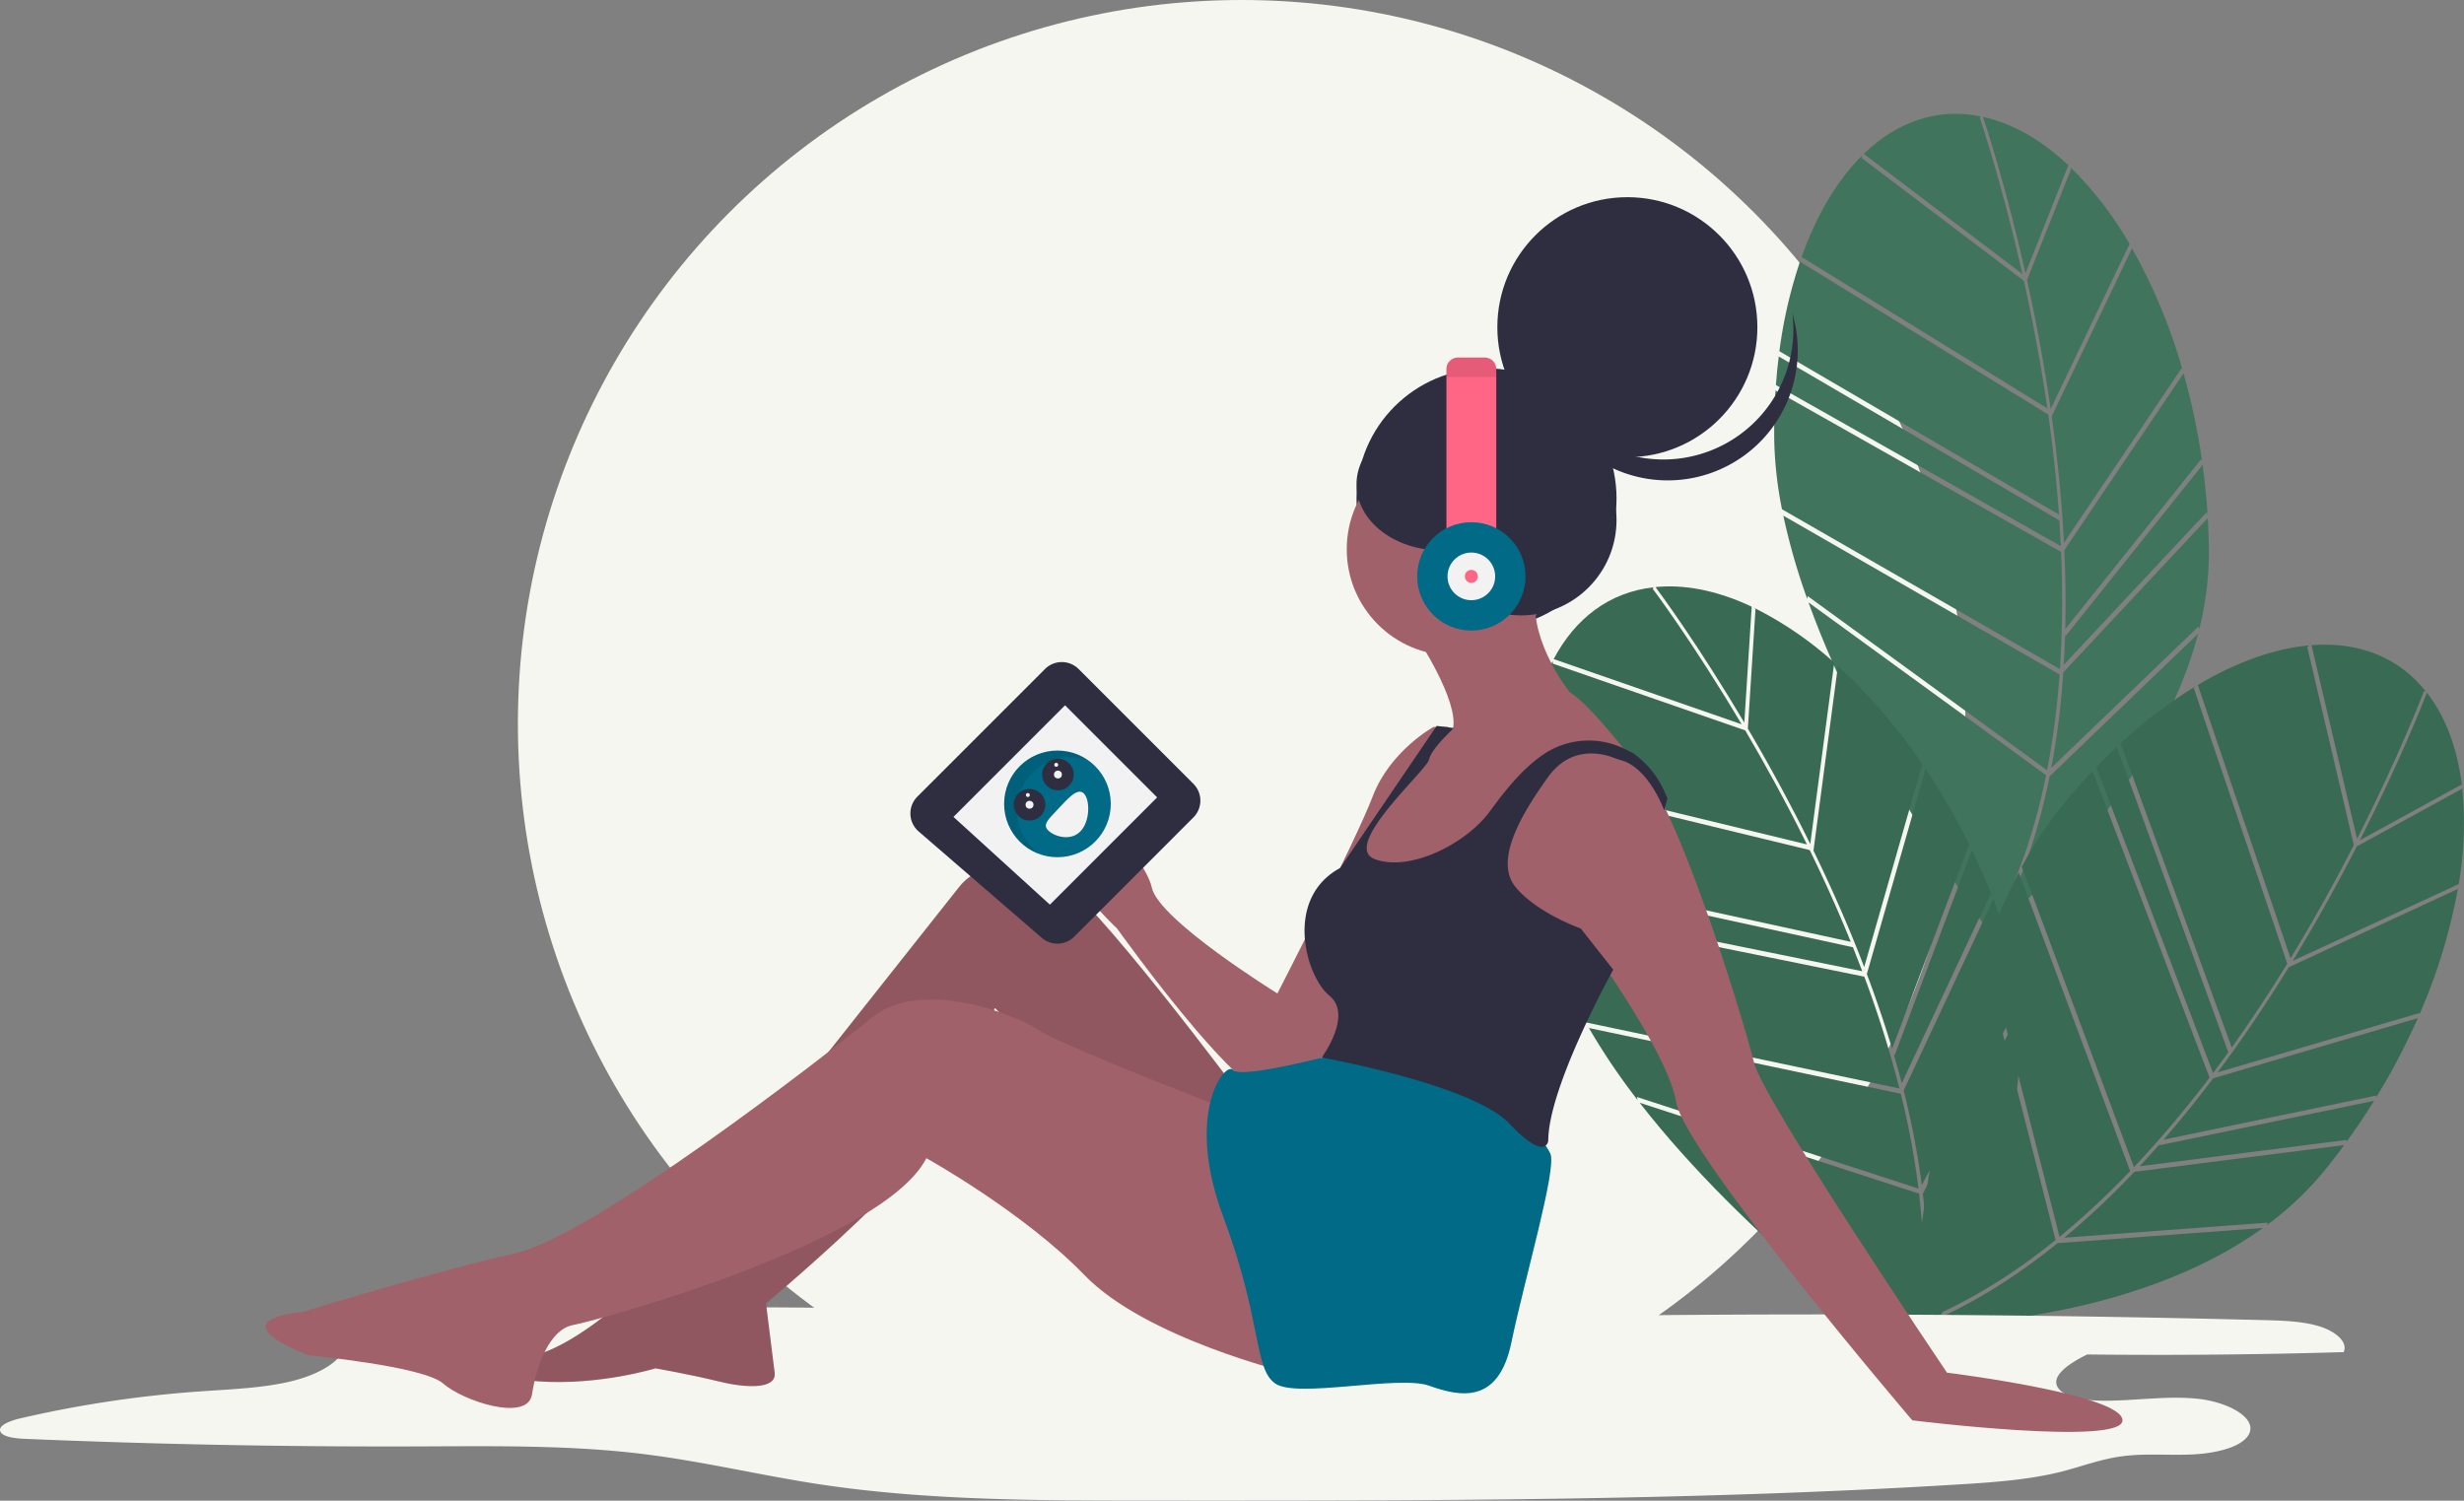 <svg xmlns="http://www.w3.org/2000/svg" width="766.474" height="466.824" viewBox="0 0 766.474 466.824">
  <rect x="0" y="0" width="766.474" height="466.824" fill="#808080" stroke="none"/>
  <g id="undraw_contemplating_8t0x" transform="translate(0)">
    <circle id="Ellipse_36" data-name="Ellipse 36" cx="225.137" cy="225.137" r="225.137" transform="translate(161.101 0)" fill="#f5f6f0"/>
    <path id="Path_243" data-name="Path 243" d="M980.649,181.244l-13.768,34.669c2.664,12.059,5.27,25.659,7.361,40.14l24.513-51.3.4.618a110.945,110.945,0,0,0-18.931-24.7Z" transform="translate(-336.343 -128.804)" fill="#40745d"/>
    <path id="Path_244" data-name="Path 244" d="M959.783,206.3l13.337-33.583c-7.82-7.353-16.321-12.472-25.19-14.732-.462-.118-.921-.22-1.38-.321C947.62,160.845,953.776,179.567,959.783,206.3Z" transform="translate(-329.716 -121.304)" fill="#40745d"/>
    <path id="Path_245" data-name="Path 245" d="M1028.272,333.012l.31.769q-.493-7.852-1.549-15.535L984.419,371.5l-.155-.346q-.138,4.714-.414,9.3Z" transform="translate(-341.873 -173.644)" fill="#40745d"/>
    <path id="Path_246" data-name="Path 246" d="M1018.678,255.644l.359.707a174.416,174.416,0,0,0-15.78-38.027L978.276,270.6q2.847,20.373,3.811,39.318Z" transform="translate(-340.057 -141.076)" fill="#40745d"/>
    <path id="Path_247" data-name="Path 247" d="M859.263,223.416A145.632,145.632,0,0,0,852.61,252l86.965,50.807c-.778-10.944-1.956-21.415-3.321-31.091l-77.085-47.482Z" transform="translate(-299.098 -142.736)" fill="#40745d"/>
    <path id="Path_248" data-name="Path 248" d="M850.907,277.574l.079-.827,88.614,50.1q-.188-4.032-.453-7.995l-87.286-50.994.085-.826Q851.281,272.179,850.907,277.574Z" transform="translate(-298.543 -156.954)" fill="#40745d"/>
    <path id="Path_249" data-name="Path 249" d="M1026.644,302.758l.333.741a208.319,208.319,0,0,0-5.794-27.472L984.1,331.035q.571,12.636.287,24.537Z" transform="translate(-341.954 -159.884)" fill="#40745d"/>
    <path id="Path_250" data-name="Path 250" d="M969.492,440.538c-3.536,17.545-8.958,33.191-16.221,46.759,10.156-8.659,50.474-45.329,62.407-91.138Z" transform="translate(-331.907 -199.039)" fill="#40745d"/>
    <path id="Path_251" data-name="Path 251" d="M854.425,341.7a201.488,201.488,0,0,0,7.445,25.925l.138-.9,74.47,54.166a250.489,250.489,0,0,0,3.878-29.77Z" transform="translate(-299.689 -181.29)" fill="#40745d"/>
    <path id="Path_252" data-name="Path 252" d="M940.9,206.071c-6.507-28.92-13.175-48.358-13.272-48.637l.418-.358c-13.625-2.8-26.16,1.647-36.478,11.634Z" transform="translate(-311.797 -120.845)" fill="#40745d"/>
    <path id="Path_253" data-name="Path 253" d="M981.818,390.835c-.064.948-.124,1.9-.2,2.839a248.9,248.9,0,0,1-3.521,26.852l45.748-43.958.285.761a98.664,98.664,0,0,0,2.98-24.724q-.055-4.912-.342-9.782Z" transform="translate(-339.999 -181.655)" fill="#40745d"/>
    <path id="Path_254" data-name="Path 254" d="M939.318,254.166c-2.078-14.316-4.658-27.754-7.292-39.672l-50.464-38.218.131-.8c-7.7,7.651-14.141,18.425-18.833,31.591Z" transform="translate(-302.439 -127.112)" fill="#40745d"/>
    <path id="Path_255" data-name="Path 255" d="M939.954,435.5l-73.926-53.77c18.322,50.767,54.053,99.539,56.341,102.635C930.836,469.507,936.445,452.839,939.954,435.5Z" transform="translate(-303.471 -194.338)" fill="#40745d"/>
    <path id="Path_256" data-name="Path 256" d="M939.061,370.586l.043-.045a338.1,338.1,0,0,0,.348-36.389L850.62,283.924q-.475,7.312-.4,15.036a121.145,121.145,0,0,0,2.416,21.92Z" transform="translate(-298.316 -162.458)" fill="#40745d"/>
    <path id="Path_257" data-name="Path 257" d="M1142.127,467.431l-32.716,17.921c-5.64,10.987-12.307,23.123-19.932,35.61l51.6-23.875-.085.733a110.954,110.954,0,0,0,1.173-31.1Z" transform="translate(-376.302 -222.038)" fill="#396a54"/>
    <path id="Path_258" data-name="Path 258" d="M1120.512,469.3l31.691-17.359c-1.333-10.651-4.616-20.016-10.005-27.413-.28-.385-.569-.757-.858-1.128C1140.135,426.538,1132.935,444.884,1120.512,469.3Z" transform="translate(-386.417 -207.92)" fill="#396a54"/>
    <path id="Path_259" data-name="Path 259" d="M1083.326,623.9l-.252.79q4.628-6.362,8.715-12.953L1025,625.574l.1-.365q-3.113,3.543-6.251,6.9Z" transform="translate(-353.281 -269.304)" fill="#396a54"/>
    <path id="Path_260" data-name="Path 260" d="M1117.64,552.577l-.174.773a174.412,174.412,0,0,0,12.1-39.352l-52.582,24.33q-10.8,17.507-22.143,32.713Z" transform="translate(-365.013 -237.447)" fill="#396a54"/>
    <path id="Path_261" data-name="Path 261" d="M1033.429,420.426A145.627,145.627,0,0,0,1010.07,438.2l34.574,94.6c6.381-8.925,12.153-17.741,17.272-26.064L1032.832,421Z" transform="translate(-350.42 -206.949)" fill="#396a54"/>
    <path id="Path_262" data-name="Path 262" d="M998.017,455.077l.589-.587L1034.9,549.6q2.427-3.225,4.75-6.446l-34.7-94.948.592-.582Q1001.746,451.16,998.017,455.077Z" transform="translate(-346.491 -215.813)" fill="#396a54"/>
    <path id="Path_263" data-name="Path 263" d="M1096.129,597.678l-.216.784a208.278,208.278,0,0,0,13.06-24.854l-63.648,18.713q-7.62,10.1-15.429,19.081Z" transform="translate(-356.882 -256.876)" fill="#396a54"/>
    <path id="Path_264" data-name="Path 264" d="M960.552,675.153c-13.914,11.258-28.069,19.85-42.316,25.667,13.345-.192,67.786-2.719,106.194-30.389Z" transform="translate(-320.487 -288.435)" fill="#396a54"/>
    <path id="Path_265" data-name="Path 265" d="M957.853,506.391a201.474,201.474,0,0,0-10.8,24.716l.678-.6,22.808,89.217a250.5,250.5,0,0,0,21.974-20.456Z" transform="translate(-329.88 -234.968)" fill="#396a54"/>
    <path id="Path_266" data-name="Path 266" d="M1112.345,461.648c13.434-26.424,20.7-45.648,20.8-45.925l.55-.009c-8.708-10.847-21.2-15.417-35.515-14.306Z" transform="translate(-379.138 -200.697)" fill="#396a54"/>
    <path id="Path_267" data-name="Path 267" d="M1005.89,640.5c-.654.689-1.307,1.384-1.963,2.061a248.865,248.865,0,0,1-19.838,18.435l63.272-4.677-.266.768a98.669,98.669,0,0,0,18.065-17.141q3.091-3.818,5.976-7.752Z" transform="translate(-341.952 -275.971)" fill="#396a54"/>
    <path id="Path_268" data-name="Path 268" d="M1074.548,498.926c7.531-12.351,14.115-24.346,19.687-35.206l-14.49-61.622.609-.529c-10.814.979-22.643,5.172-34.654,12.32Z" transform="translate(-362.033 -200.803)" fill="#396a54"/>
    <path id="Path_269" data-name="Path 269" d="M958.448,633.189l-22.641-88.564c-18.269,50.786-21.856,111.139-22.069,114.984C929.739,653.561,944.69,644.3,958.448,633.189Z" transform="translate(-319.022 -247.43)" fill="#396a54"/>
    <path id="Path_270" data-name="Path 270" d="M999.345,582.745l.062-.008a338.043,338.043,0,0,0,23.478-27.8L986.5,459.59q-5.03,5.329-9.9,11.328a121.134,121.134,0,0,0-12.12,18.423Z" transform="translate(-335.562 -219.714)" fill="#396a54"/>
    <path id="Path_271" data-name="Path 271" d="M840.437,384.555l-2.377,37.227c6.261,10.645,12.943,22.773,19.408,35.9l7.456-56.364.573.464a110.949,110.949,0,0,0-25.639-17.639Z" transform="translate(-294.355 -195.123)" fill="#396a54"/>
    <path id="Path_272" data-name="Path 272" d="M823.07,416.723l2.3-36.061c-9.71-4.576-19.377-6.817-28.51-6.224-.475.031-.944.075-1.412.121C797.453,377.255,809.094,393.157,823.07,416.723Z" transform="translate(-280.468 -191.929)" fill="#396a54"/>
    <path id="Path_273" data-name="Path 273" d="M935.471,509.711l.532.636q-2.9-7.315-6.275-14.3l-24.065,63.822-.255-.281q1.326,4.526,2.481,8.973Z" transform="translate(-316.307 -231.598)" fill="#396a54"/>
    <path id="Path_274" data-name="Path 274" d="M902.146,441.818l.56.561a174.416,174.416,0,0,0-26.761-31.287l-7.6,57.438q9.005,18.5,15.777,36.215Z" transform="translate(-304.227 -203.906)" fill="#396a54"/>
    <path id="Path_275" data-name="Path 275" d="M735.814,463.182a145.631,145.631,0,0,0,2.51,29.245l98.411,21.438c-4.122-10.168-8.479-19.762-12.769-28.542l-87.987-21.33Z" transform="translate(-261.024 -220.885)" fill="#396a54"/>
    <path id="Path_276" data-name="Path 276" d="M742.034,518.111l-.181-.811,99.762,20.26q-1.425-3.777-2.9-7.463L739.939,508.58l-.175-.812Q740.723,512.864,742.034,518.111Z" transform="translate(-262.317 -235.417)" fill="#396a54"/>
    <path id="Path_277" data-name="Path 277" d="M924.693,482.354l.546.6a208.307,208.307,0,0,0-14-24.336L892.971,522.4q4.449,11.841,7.857,23.247Z" transform="translate(-312.253 -219.398)" fill="#396a54"/>
    <path id="Path_278" data-name="Path 278" d="M918.328,627.268c2.061,17.779,1.74,34.335-.973,49.483,6.982-11.374,33.991-58.71,31.181-105.964Z" transform="translate(-320.2 -255.957)" fill="#396a54"/>
    <path id="Path_279" data-name="Path 279" d="M764.724,578.165a201.524,201.524,0,0,0,15.094,22.354l-.146-.9,87.566,28.495a250.5,250.5,0,0,0-5.514-29.511Z" transform="translate(-270.452 -258.362)" fill="#396a54"/>
    <path id="Path_280" data-name="Path 280" d="M806.907,417.374c-15.128-25.493-27.477-41.918-27.655-42.153l.286-.469c-13.823,1.548-24.37,9.652-31.1,22.339Z" transform="translate(-265.146 -192.062)" fill="#396a54"/>
    <path id="Path_281" data-name="Path 281" d="M909.952,578.241c.232.921.469,1.845.69,2.761a248.919,248.919,0,0,1,4.951,26.625l29.921-55.946.506.636a98.665,98.665,0,0,0-4.808-24.435q-1.57-4.655-3.348-9.2Z" transform="translate(-317.787 -238.975)" fill="#396a54"/>
    <path id="Path_282" data-name="Path 282" d="M823.125,465.861c-6.4-12.972-13.008-24.955-19.2-35.475l-59.806-20.749-.121-.8c-4.962,9.658-7.753,21.894-8.145,35.865Z" transform="translate(-261.043 -203.172)" fill="#396a54"/>
    <path id="Path_283" data-name="Path 283" d="M875.059,640.938l-86.925-28.287c33.116,42.618,82.173,77.957,85.306,80.194C876.9,676.093,877.08,658.508,875.059,640.938Z" transform="translate(-278.082 -269.602)" fill="#396a54"/>
    <path id="Path_284" data-name="Path 284" d="M854.331,579.413l.026-.056a338.065,338.065,0,0,0-10.916-34.715l-100.007-20.31q1.808,7.1,4.27,14.423a121.141,121.141,0,0,0,9.073,20.1Z" transform="translate(-263.513 -240.816)" fill="#396a54"/>
    <path id="Path_285" data-name="Path 285" d="M531.483,704.052q102.094-1.2,204.181,1.381c5.855.148,11.93.339,17.1,1.889s9.149,4.877,7.735,8.072q-39.851,1.179-79.785.729c-5.8,2.84-12.163,7.117-8.6,10.947,2.466,2.65,8.552,3.439,13.874,3.445,9.64.011,19.318-1.571,28.815-.643S733.777,735.8,731,740.982c-2.113,3.938-10.128,5.887-17.422,6.235s-14.763-.376-21.892.557c-6.775.886-12.645,3.189-18.986,4.8-10,2.536-21.09,3.319-32,3.985-83.767,5.117-168.229,5.077-252.489,5.031-34.112-.019-68.688-.07-101.628-5.05-18.777-2.839-36.77-7.247-55.784-9.534-22.712-2.732-46.185-2.361-69.411-2.279q-61.161.216-122.219-2.357c-3.029-.128-6.747-.56-7.565-2.2-.954-1.918,2.918-3.415,6.191-4.181a359.439,359.439,0,0,1,56.392-8.411c9.617-.676,19.528-1.021,28.374-3.247s16.573-6.9,16.49-12.341c-.025-1.661-.726-3.438.66-4.906,1.841-1.948,6.37-2.4,10.278-2.608,43.321-2.355,86.879-3.338,130.4-2.943,15.308.139,30.679.447,45.879-.584,12.454-.845,24.653-2.579,36.926-4.036,16.475-1.955,88.175-12.081,98.634-3.865,7.83,6.151-8.335,7.478,12.664,9.988C492.769,705.214,512.938,704.271,531.483,704.052Z" transform="translate(-31.452 -294.771)" fill="#f5f6f0"/>
    <circle id="Ellipse_37" data-name="Ellipse 37" cx="40.444" cy="40.444" r="40.444" transform="translate(421.964 114.591)" fill="#2f2e41"/>
    <circle id="Ellipse_38" data-name="Ellipse 38" cx="40.444" cy="40.444" r="40.444" transform="translate(465.778 61.34)" fill="#2f2e41"/>
    <path id="Path_286" data-name="Path 286" d="M804.005,286.119a40.446,40.446,0,0,1-62.456-21.236A40.446,40.446,0,1,0,820.444,248.3a40.431,40.431,0,0,1-16.439,37.822Z" transform="translate(-262.899 -150.846)" fill="#2f2e41"/>
    <circle id="Ellipse_39" data-name="Ellipse 39" cx="33.029" cy="33.029" r="33.029" transform="translate(418.93 137.846)" fill="#a0616a"/>
    <path id="Path_287" data-name="Path 287" d="M675.826,391.357s13.481,20.222,11.459,28.985c0,0-8.763,4.044-8.763,5.393s-8.089,14.155-8.089,14.155L661,452.7l-4.044,16.852H676.5L698.07,452.7l20.9-22.918s14.155-6.741,21.57-1.348l4.044,3.37s-14.155-18.874-20.9-22.918c0,0-12.133-14.829-10.785-29.659Z" transform="translate(-235.326 -193.52)" fill="#a0616a"/>
    <path id="Path_288" data-name="Path 288" d="M668.935,439.224s-13.481,7.415-18.874,21.57-29.659,61.34-29.659,61.34-2.022,30.333-.674,31.681,16.852-13.481,19.548-17.526,13.481-52.577,13.481-52.577L670.283,455.4l3.37-16.177Z" transform="translate(-223.042 -213.076)" fill="#a0616a"/>
    <path id="Path_289" data-name="Path 289" d="M592.462,533.327,586.4,531.3s-37.073-22.918-39.1-33.029-31.681-43.814-32.355-25.614,21.57,38.422,21.57,38.422,48.532,68.08,51.229,48.533Z" transform="translate(-189.035 -222.247)" fill="#a0616a"/>
    <path id="Path_290" data-name="Path 290" d="M720.952,480.5s.674,18.874,26.962,25.614c0,0,26.963,36.4,29.659,52.577s73.473,99.087,73.473,99.087,65.384,8.089,65.384,0-54.6-14.829-54.6-14.829-57.3-84.932-59.992-96.391-28.311-96.391-40.444-95.717c0,0-11.459-5.393-18.2-1.348S720.952,480.5,720.952,480.5Z" transform="translate(-256.186 -215.934)" fill="#a0616a"/>
    <path id="Path_291" data-name="Path 291" d="M492.3,574.838s-47.184-63.362-57.3-67.406-22.918-6.741-30.333,2.7-95.043,119.983-95.043,119.983-31.007,31.681-46.51,25.614c0,0-8.089,6.741,10.785,8.089s36.4-4.044,36.4-4.044,11.459,2.022,19.548,4.044,18.2,2.7,17.526-2.7l-2.7-21.57s69.428-57.3,71.451-81.562c0,0-1.348-11.459,0-10.111S445.79,579.556,458.6,586.3s44.488,16.177,44.488,16.177Z" transform="translate(-106.399 -234.099)" fill="#a0616a"/>
    <path id="Path_292" data-name="Path 292" d="M492.3,574.838s-47.184-63.362-57.3-67.406-22.918-6.741-30.333,2.7-95.043,119.983-95.043,119.983-31.007,31.681-46.51,25.614c0,0-8.089,6.741,10.785,8.089s36.4-4.044,36.4-4.044,11.459,2.022,19.548,4.044,18.2,2.7,17.526-2.7l-2.7-21.57s69.428-57.3,71.451-81.562c0,0-1.348-11.459,0-10.111S445.79,579.556,458.6,586.3s44.488,16.177,44.488,16.177Z" transform="translate(-106.399 -234.099)" opacity="0.1"/>
    <path id="Path_293" data-name="Path 293" d="M464.721,603.573s-62.014-23.592-70.1-28.985-37.073-16.178-51.9-4.044-86.954,68.08-111.22,73.473-66.058,18.2-66.058,18.2-26.963,2.022,2.022,13.481c0,0,35.725,3.37,41.792,8.763s26.288,12.133,27.637,3.37,5.392-20.222,12.807-21.57,96.391-25.614,109.872-51.9c0,0,30.333,16.852,49.207,36.4s63.362,30.333,63.362,30.333Z" transform="translate(-71.405 -254.071)" fill="#a0616a"/>
    <path id="Path_294" data-name="Path 294" d="M628.515,590.224s-29.548,7.854-31.963,4.938-15.222,13.262-3.089,45.617,9.437,47.185,16.177,51.9,38.422-2.7,47.858.674,21.57,6.067,25.614-13.481,14.155-53.925,12.133-58.643-12.807-15.5-12.807-15.5L660.2,594.268Z" transform="translate(-212.955 -262.292)" fill="#006a87"/>
    <path id="Path_295" data-name="Path 295" d="M745.356,465.012s-4.693-13.145-13.4-15.609a22.372,22.372,0,0,1-2.175-.713c-3.272-1.3-13.254-4.135-20.484,5.875-8.763,12.133-16.852,26.288-10.111,34.377S719.4,501.749,719.4,501.749l10.111,12.807s-20.222,36.4-20.222,53.251c0,0-.674,6.741-12.133-5.392s-58.353-20.522-58.353-20.522,9.82-13.181,2.406-19.248-14.2-30.231,3.346-39.719l30.02-44.2,5.393.674s-7.078,6.4-7.752,9.774-27.637,26.963-16.852,31.007,28.311-4.719,35.725-14.829c4.078-5.561,9.787-13.161,17.016-17.978a25.2,25.2,0,0,1,25.209-1.354l2.263,1.132h0a28.876,28.876,0,0,1,9.982,12.281l.8,1.874Z" transform="translate(-227.676 -212.913)" fill="#2f2e41"/>
    <circle id="Ellipse_40" data-name="Ellipse 40" cx="29.659" cy="29.659" r="29.659" transform="translate(443.534 132.116)" fill="#2f2e41"/>
    <ellipse id="Ellipse_41" data-name="Ellipse 41" cx="26.288" cy="20.559" rx="26.288" ry="20.559" transform="translate(421.964 130.094)" fill="#2f2e41"/>
    <ellipse id="Ellipse_42" data-name="Ellipse 42" cx="4.381" cy="7.752" rx="4.381" ry="7.752" transform="translate(453.645 175.256)" fill="#a0616a"/>
    <path id="Path_296" data-name="Path 296" d="M714.456,272.337v53.682h-15.5V272.337a3.613,3.613,0,0,1,3.613-3.613h8.278a3.613,3.613,0,0,1,3.613,3.613Z" transform="translate(-249.015 -157.503)" fill="#ff6584"/>
    <circle id="Ellipse_43" data-name="Ellipse 43" cx="16.852" cy="16.852" r="16.852" transform="translate(440.837 162.449)" fill="#006a87"/>
    <circle id="Ellipse_44" data-name="Ellipse 44" cx="7.415" cy="7.415" r="7.415" transform="translate(450.274 171.886)" fill="#f2f2f2"/>
    <circle id="Ellipse_45" data-name="Ellipse 45" cx="2.022" cy="2.022" r="2.022" transform="translate(455.667 177.279)" fill="#ff6584"/>
    <path id="Path_297" data-name="Path 297" d="M714.456,272.337v2.454h-15.5v-2.454a3.613,3.613,0,0,1,3.613-3.613h8.278a3.613,3.613,0,0,1,3.613,3.613Z" transform="translate(-249.015 -157.504)" opacity="0.1"/>
    <path id="Path_298" data-name="Path 298" d="M453.757,451.131l39.689-39.689a7.4,7.4,0,0,1,10.47,0l35.7,35.7a7.4,7.4,0,0,1,0,10.47L502.537,494.7a7.4,7.4,0,0,1-10.075.367l-38.31-33.1a7.4,7.4,0,0,1-.395-10.837Z" transform="translate(-168.39 -203.314)" fill="#2f2e41"/>
    <path id="Path_299" data-name="Path 299" d="M440,360.214,474.714,325.5l28.648,28.648L470,387.514Z" transform="translate(-143.412 -106.092)" fill="#f2f2f2"/>
    <circle id="Ellipse_46" data-name="Ellipse 46" cx="16.589" cy="16.589" r="16.589" transform="translate(312.354 233.488)" fill="#006a87"/>
    <path id="Path_300" data-name="Path 300" d="M504.047,480.842a16.589,16.589,0,0,1,16.9-27.727,16.589,16.589,0,1,0-15.055,29.225A16.715,16.715,0,0,1,504.047,480.842Z" transform="translate(-182.488 -216.625)" opacity="0.1"/>
    <path id="Path_301" data-name="Path 301" d="M525.86,469.591c1.978,1.859,2.083,8.55-.938,11.765s-8.023,1.735-10-.123-.184-3.394,2.837-6.608S523.882,467.732,525.86,469.591Z" transform="translate(-188.762 -222.81)" fill="#f2f2f2"/>
    <circle id="Ellipse_47" data-name="Ellipse 47" cx="4.915" cy="4.915" r="4.915" transform="translate(315.342 245.432)" fill="#2f2e41"/>
    <circle id="Ellipse_48" data-name="Ellipse 48" cx="4.915" cy="4.915" r="4.915" transform="translate(324.178 236.029)" fill="#2f2e41"/>
    <circle id="Ellipse_49" data-name="Ellipse 49" cx="1.229" cy="1.229" r="1.229" transform="translate(319.029 249.119)" fill="#f2f2f2"/>
    <circle id="Ellipse_50" data-name="Ellipse 50" cx="0.614" cy="0.614" r="0.614" transform="translate(319.115 246.707)" fill="#f2f2f2"/>
    <circle id="Ellipse_51" data-name="Ellipse 51" cx="0.614" cy="0.614" r="0.614" transform="translate(327.95 237.304)" fill="#f2f2f2"/>
    <circle id="Ellipse_52" data-name="Ellipse 52" cx="1.229" cy="1.229" r="1.229" transform="translate(327.864 239.716)" fill="#f2f2f2"/>
  </g>
</svg>
